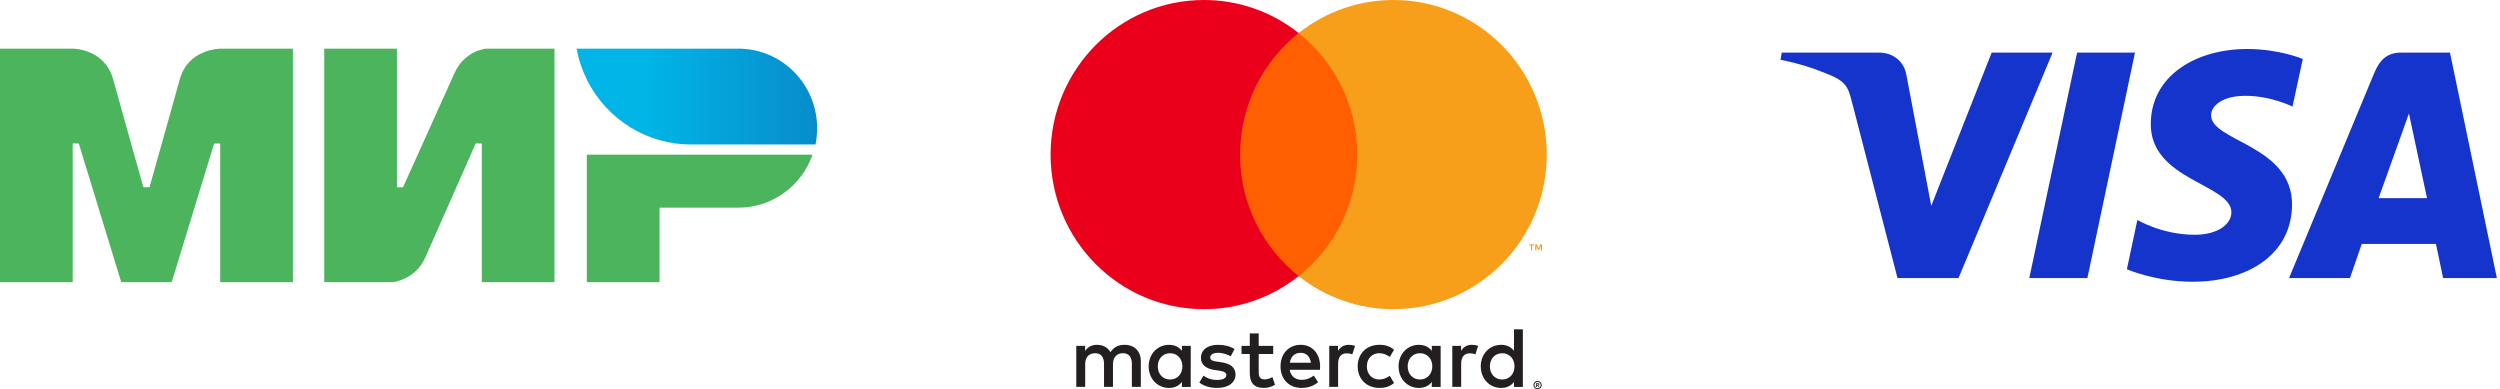 <?xml version="1.0" encoding="UTF-8"?> <svg xmlns="http://www.w3.org/2000/svg" width="257" height="40" viewBox="0 0 257 40" fill="none"> <path fill-rule="evenodd" clip-rule="evenodd" d="M22.635 5V5.01C22.625 5.01 19.354 5 18.482 8.155C17.683 11.047 15.429 19.033 15.367 19.253H14.744C14.744 19.253 12.439 11.089 11.629 8.144C10.757 4.99 7.476 5 7.476 5H0V29H7.476V14.747H7.787H8.099L12.46 29H17.651L22.012 14.757H22.635V29H30.111V5H22.635Z" fill="#4DB45E"></path> <path fill-rule="evenodd" clip-rule="evenodd" d="M49.943 5C49.943 5 47.752 5.199 46.724 7.515L41.429 19.253H40.806V5H33.33V29H40.391C40.391 29 42.685 28.79 43.713 26.485L48.905 14.747H49.528V29H57.004V5H49.943Z" fill="#4DB45E"></path> <path fill-rule="evenodd" clip-rule="evenodd" d="M60.326 15.899V29H67.802V21.349H75.901C79.431 21.349 82.422 19.075 83.533 15.899H60.326Z" fill="#4DB45E"></path> <path fill-rule="evenodd" clip-rule="evenodd" d="M75.901 5H59.277C60.108 9.569 63.503 13.238 67.895 14.432C68.892 14.705 69.941 14.851 71.021 14.851H83.834C83.948 14.307 84 13.751 84 13.175C84 8.658 80.376 5 75.901 5Z" fill="url(#paint0_linear_8593_62639)"></path> <g clip-path="url(#clip0_8593_62639)"> <path d="M157.995 39.457V39.56H158.09C158.108 39.56 158.125 39.556 158.141 39.547C158.147 39.543 158.152 39.537 158.156 39.53C158.159 39.523 158.16 39.515 158.16 39.508C158.16 39.5 158.159 39.493 158.156 39.486C158.152 39.479 158.147 39.474 158.141 39.469C158.126 39.46 158.108 39.456 158.09 39.456H157.995V39.457ZM158.091 39.385C158.132 39.382 158.172 39.394 158.205 39.418C158.219 39.429 158.229 39.443 158.236 39.459C158.243 39.474 158.246 39.492 158.245 39.509C158.246 39.524 158.243 39.539 158.238 39.553C158.232 39.566 158.224 39.579 158.213 39.589C158.188 39.611 158.156 39.625 158.122 39.627L158.249 39.774H158.151L158.034 39.628H157.996V39.774H157.914V39.385H158.092L158.091 39.385ZM158.066 39.908C158.109 39.908 158.151 39.9 158.191 39.882C158.229 39.866 158.263 39.842 158.293 39.813C158.322 39.783 158.346 39.748 158.362 39.71C158.395 39.628 158.395 39.537 158.362 39.455C158.345 39.417 158.322 39.382 158.293 39.352C158.263 39.323 158.229 39.299 158.191 39.283C158.151 39.266 158.108 39.258 158.066 39.259C158.022 39.258 157.979 39.267 157.938 39.283C157.899 39.299 157.864 39.323 157.834 39.352C157.789 39.399 157.758 39.458 157.746 39.522C157.734 39.586 157.741 39.652 157.766 39.712C157.781 39.751 157.804 39.786 157.834 39.815C157.864 39.845 157.899 39.869 157.938 39.885C157.978 39.902 158.022 39.911 158.066 39.911M158.066 39.165C158.178 39.165 158.285 39.209 158.365 39.288C158.404 39.327 158.434 39.372 158.455 39.422C158.477 39.473 158.488 39.529 158.488 39.584C158.488 39.64 158.477 39.696 158.455 39.747C158.434 39.797 158.403 39.842 158.365 39.88C158.326 39.918 158.281 39.949 158.231 39.971C158.179 39.993 158.122 40.004 158.066 40.004C158.008 40.004 157.951 39.993 157.898 39.971C157.848 39.949 157.802 39.919 157.763 39.88C157.725 39.841 157.695 39.794 157.674 39.743C157.652 39.691 157.641 39.636 157.641 39.58C157.641 39.524 157.652 39.469 157.674 39.417C157.695 39.367 157.726 39.322 157.764 39.284C157.803 39.245 157.849 39.215 157.9 39.194C157.952 39.172 158.009 39.16 158.067 39.161M119.02 37.663C119.02 36.921 119.502 36.312 120.29 36.312C121.042 36.312 121.55 36.895 121.55 37.663C121.55 38.431 121.042 39.014 120.29 39.014C119.502 39.014 119.02 38.405 119.02 37.663ZM122.408 37.663V35.553H121.498V36.067C121.21 35.687 120.772 35.448 120.176 35.448C119.003 35.448 118.083 36.376 118.083 37.664C118.083 38.952 119.003 39.88 120.176 39.88C120.772 39.88 121.21 39.641 121.498 39.261V39.774H122.407V37.663H122.408ZM153.159 37.663C153.159 36.921 153.641 36.312 154.429 36.312C155.183 36.312 155.69 36.895 155.69 37.663C155.69 38.431 155.183 39.014 154.429 39.014C153.642 39.014 153.159 38.405 153.159 37.663ZM156.549 37.663V33.858H155.638V36.067C155.349 35.687 154.911 35.448 154.316 35.448C153.143 35.448 152.222 36.376 152.222 37.664C152.222 38.952 153.142 39.88 154.316 39.88C154.911 39.88 155.349 39.641 155.638 39.261V39.774H156.549V37.663ZM133.704 36.269C134.29 36.269 134.667 36.639 134.763 37.292H132.592C132.689 36.683 133.056 36.269 133.704 36.269M133.722 35.446C132.496 35.446 131.638 36.346 131.638 37.662C131.638 39.003 132.53 39.877 133.783 39.877C134.414 39.877 134.991 39.719 135.499 39.286L135.053 38.606C134.702 38.889 134.255 39.048 133.835 39.048C133.249 39.048 132.715 38.774 132.583 38.014H135.691C135.7 37.9 135.709 37.785 135.709 37.661C135.7 36.346 134.893 35.446 133.722 35.446M144.71 37.661C144.71 36.92 145.192 36.311 145.979 36.311C146.732 36.311 147.24 36.894 147.24 37.661C147.24 38.429 146.732 39.012 145.979 39.012C145.192 39.012 144.709 38.403 144.709 37.661M148.098 37.661V35.553H147.188V36.067C146.899 35.687 146.462 35.448 145.866 35.448C144.693 35.448 143.773 36.376 143.773 37.664C143.773 38.952 144.693 39.88 145.866 39.88C146.462 39.88 146.899 39.641 147.188 39.261V39.774H148.098V37.663L148.098 37.661ZM139.57 37.661C139.57 38.941 140.454 39.877 141.803 39.877C142.433 39.877 142.853 39.736 143.307 39.374L142.87 38.632C142.529 38.88 142.17 39.012 141.774 39.012C141.047 39.003 140.513 38.474 140.513 37.661C140.513 36.849 141.047 36.32 141.774 36.311C142.169 36.311 142.528 36.443 142.87 36.691L143.307 35.949C142.852 35.587 142.432 35.446 141.803 35.446C140.454 35.446 139.57 36.381 139.57 37.661ZM151.303 35.446C150.778 35.446 150.436 35.693 150.199 36.064V35.553H149.297V39.772H150.208V37.407C150.208 36.708 150.506 36.32 151.101 36.32C151.296 36.318 151.489 36.354 151.67 36.426L151.951 35.562C151.749 35.482 151.487 35.447 151.302 35.447M126.908 35.888C126.47 35.597 125.867 35.447 125.201 35.447C124.141 35.447 123.458 35.959 123.458 36.797C123.458 37.485 123.966 37.91 124.902 38.042L125.332 38.104C125.831 38.174 126.067 38.307 126.067 38.545C126.067 38.871 125.735 39.057 125.113 39.057C124.483 39.057 124.028 38.854 123.721 38.616L123.293 39.331C123.792 39.702 124.423 39.879 125.105 39.879C126.314 39.879 127.014 39.305 127.014 38.502C127.014 37.76 126.463 37.372 125.552 37.24L125.123 37.177C124.729 37.126 124.414 37.046 124.414 36.763C124.414 36.455 124.711 36.269 125.211 36.269C125.745 36.269 126.262 36.472 126.515 36.631L126.909 35.889L126.908 35.888ZM138.651 35.447C138.126 35.447 137.784 35.695 137.548 36.066V35.553H136.647V39.772H137.557V37.407C137.557 36.708 137.854 36.32 138.449 36.32C138.644 36.318 138.837 36.354 139.018 36.426L139.299 35.562C139.097 35.482 138.835 35.447 138.65 35.447M130.885 35.553H129.396V34.273H128.476V35.553H127.627V36.391H128.476V38.316C128.476 39.295 128.853 39.878 129.93 39.878C130.325 39.878 130.78 39.754 131.068 39.551L130.806 38.766C130.534 38.925 130.236 39.004 130 39.004C129.545 39.004 129.396 38.722 129.396 38.298V36.392H130.885V35.553ZM117.278 39.773V37.125C117.278 36.128 116.648 35.457 115.631 35.448C115.097 35.439 114.546 35.606 114.16 36.198C113.872 35.73 113.417 35.448 112.777 35.448C112.33 35.448 111.893 35.58 111.551 36.074V35.553H110.641V39.772H111.559V37.432C111.559 36.7 111.962 36.311 112.584 36.311C113.188 36.311 113.494 36.708 113.494 37.423V39.771H114.414V37.432C114.414 36.699 114.834 36.31 115.438 36.31C116.059 36.31 116.356 36.707 116.356 37.422V39.77L117.278 39.773Z" fill="#231F20"></path> <path d="M158.514 25.738V25.122H158.354L158.17 25.545L157.987 25.122H157.827V25.738H157.94V25.274L158.112 25.675H158.23L158.402 25.273V25.738H158.514H158.514ZM157.503 25.738V25.227H157.707V25.123H157.186V25.227H157.39V25.738H157.502H157.503Z" fill="#F79410"></path> <path d="M140.4 28.384H126.608V3.397H140.4L140.4 28.384Z" fill="#FF5F00"></path> <path d="M127.482 15.891C127.482 10.823 129.836 6.307 133.502 3.398C130.727 1.192 127.295 -0.005 123.761 1.7284e-05C115.056 1.7284e-05 108 7.115 108 15.891C108 24.668 115.056 31.782 123.761 31.782C127.295 31.788 130.727 30.591 133.502 28.385C129.837 25.476 127.482 20.96 127.482 15.891Z" fill="#EB001B"></path> <path d="M159.006 15.891C159.006 24.668 151.95 31.782 143.245 31.782C139.711 31.788 136.278 30.591 133.503 28.385C137.17 25.475 139.524 20.96 139.524 15.891C139.524 10.822 137.17 6.307 133.503 3.398C136.278 1.192 139.711 -0.005 143.245 1.66811e-05C151.95 1.66811e-05 159.006 7.115 159.006 15.891" fill="#F79E1B"></path> </g> <g clip-path="url(#clip1_8593_62639)"> <path d="M231.002 5.037C225.773 5.037 221.1 7.755 221.1 12.776C221.1 18.534 229.387 18.932 229.387 21.825C229.387 23.043 227.995 24.133 225.618 24.133C222.244 24.133 219.722 22.609 219.722 22.609L218.643 27.676C218.643 27.676 221.548 28.963 225.405 28.963C231.122 28.963 235.62 26.112 235.62 21.005C235.62 14.921 227.298 14.535 227.298 11.85C227.298 10.896 228.441 9.85 230.812 9.85C233.487 9.85 235.669 10.958 235.669 10.958L236.725 6.064C236.725 6.064 234.35 5.037 231.002 5.037ZM183.163 5.406L183.037 6.145C183.037 6.145 185.237 6.549 187.218 7.354C189.769 8.278 189.951 8.815 190.38 10.485L195.062 28.582H201.338L211.006 5.406H204.745L198.532 21.164L195.997 7.807C195.765 6.278 194.587 5.406 193.145 5.406H183.163ZM213.524 5.406L208.612 28.582H214.583L219.477 5.406H213.524ZM246.825 5.406C245.385 5.406 244.622 6.179 244.063 7.53L235.315 28.582H241.576L242.788 25.074H250.416L251.153 28.582H256.677L251.858 5.406H246.825ZM247.639 11.668L249.495 20.365H244.523L247.639 11.668Z" fill="#1434CB"></path> </g> <defs> <linearGradient id="paint0_linear_8593_62639" x1="59.279" y1="9.926" x2="84" y2="9.926" gradientUnits="userSpaceOnUse"> <stop offset="0.3" stop-color="#00B4E6"></stop> <stop offset="1" stop-color="#088CCB"></stop> </linearGradient> <clipPath id="clip0_8593_62639"> <rect width="51" height="40" fill="white" transform="translate(108)"></rect> </clipPath> <clipPath id="clip1_8593_62639"> <rect width="73.714" height="24" fill="white" transform="translate(183 5)"></rect> </clipPath> </defs> </svg> 
